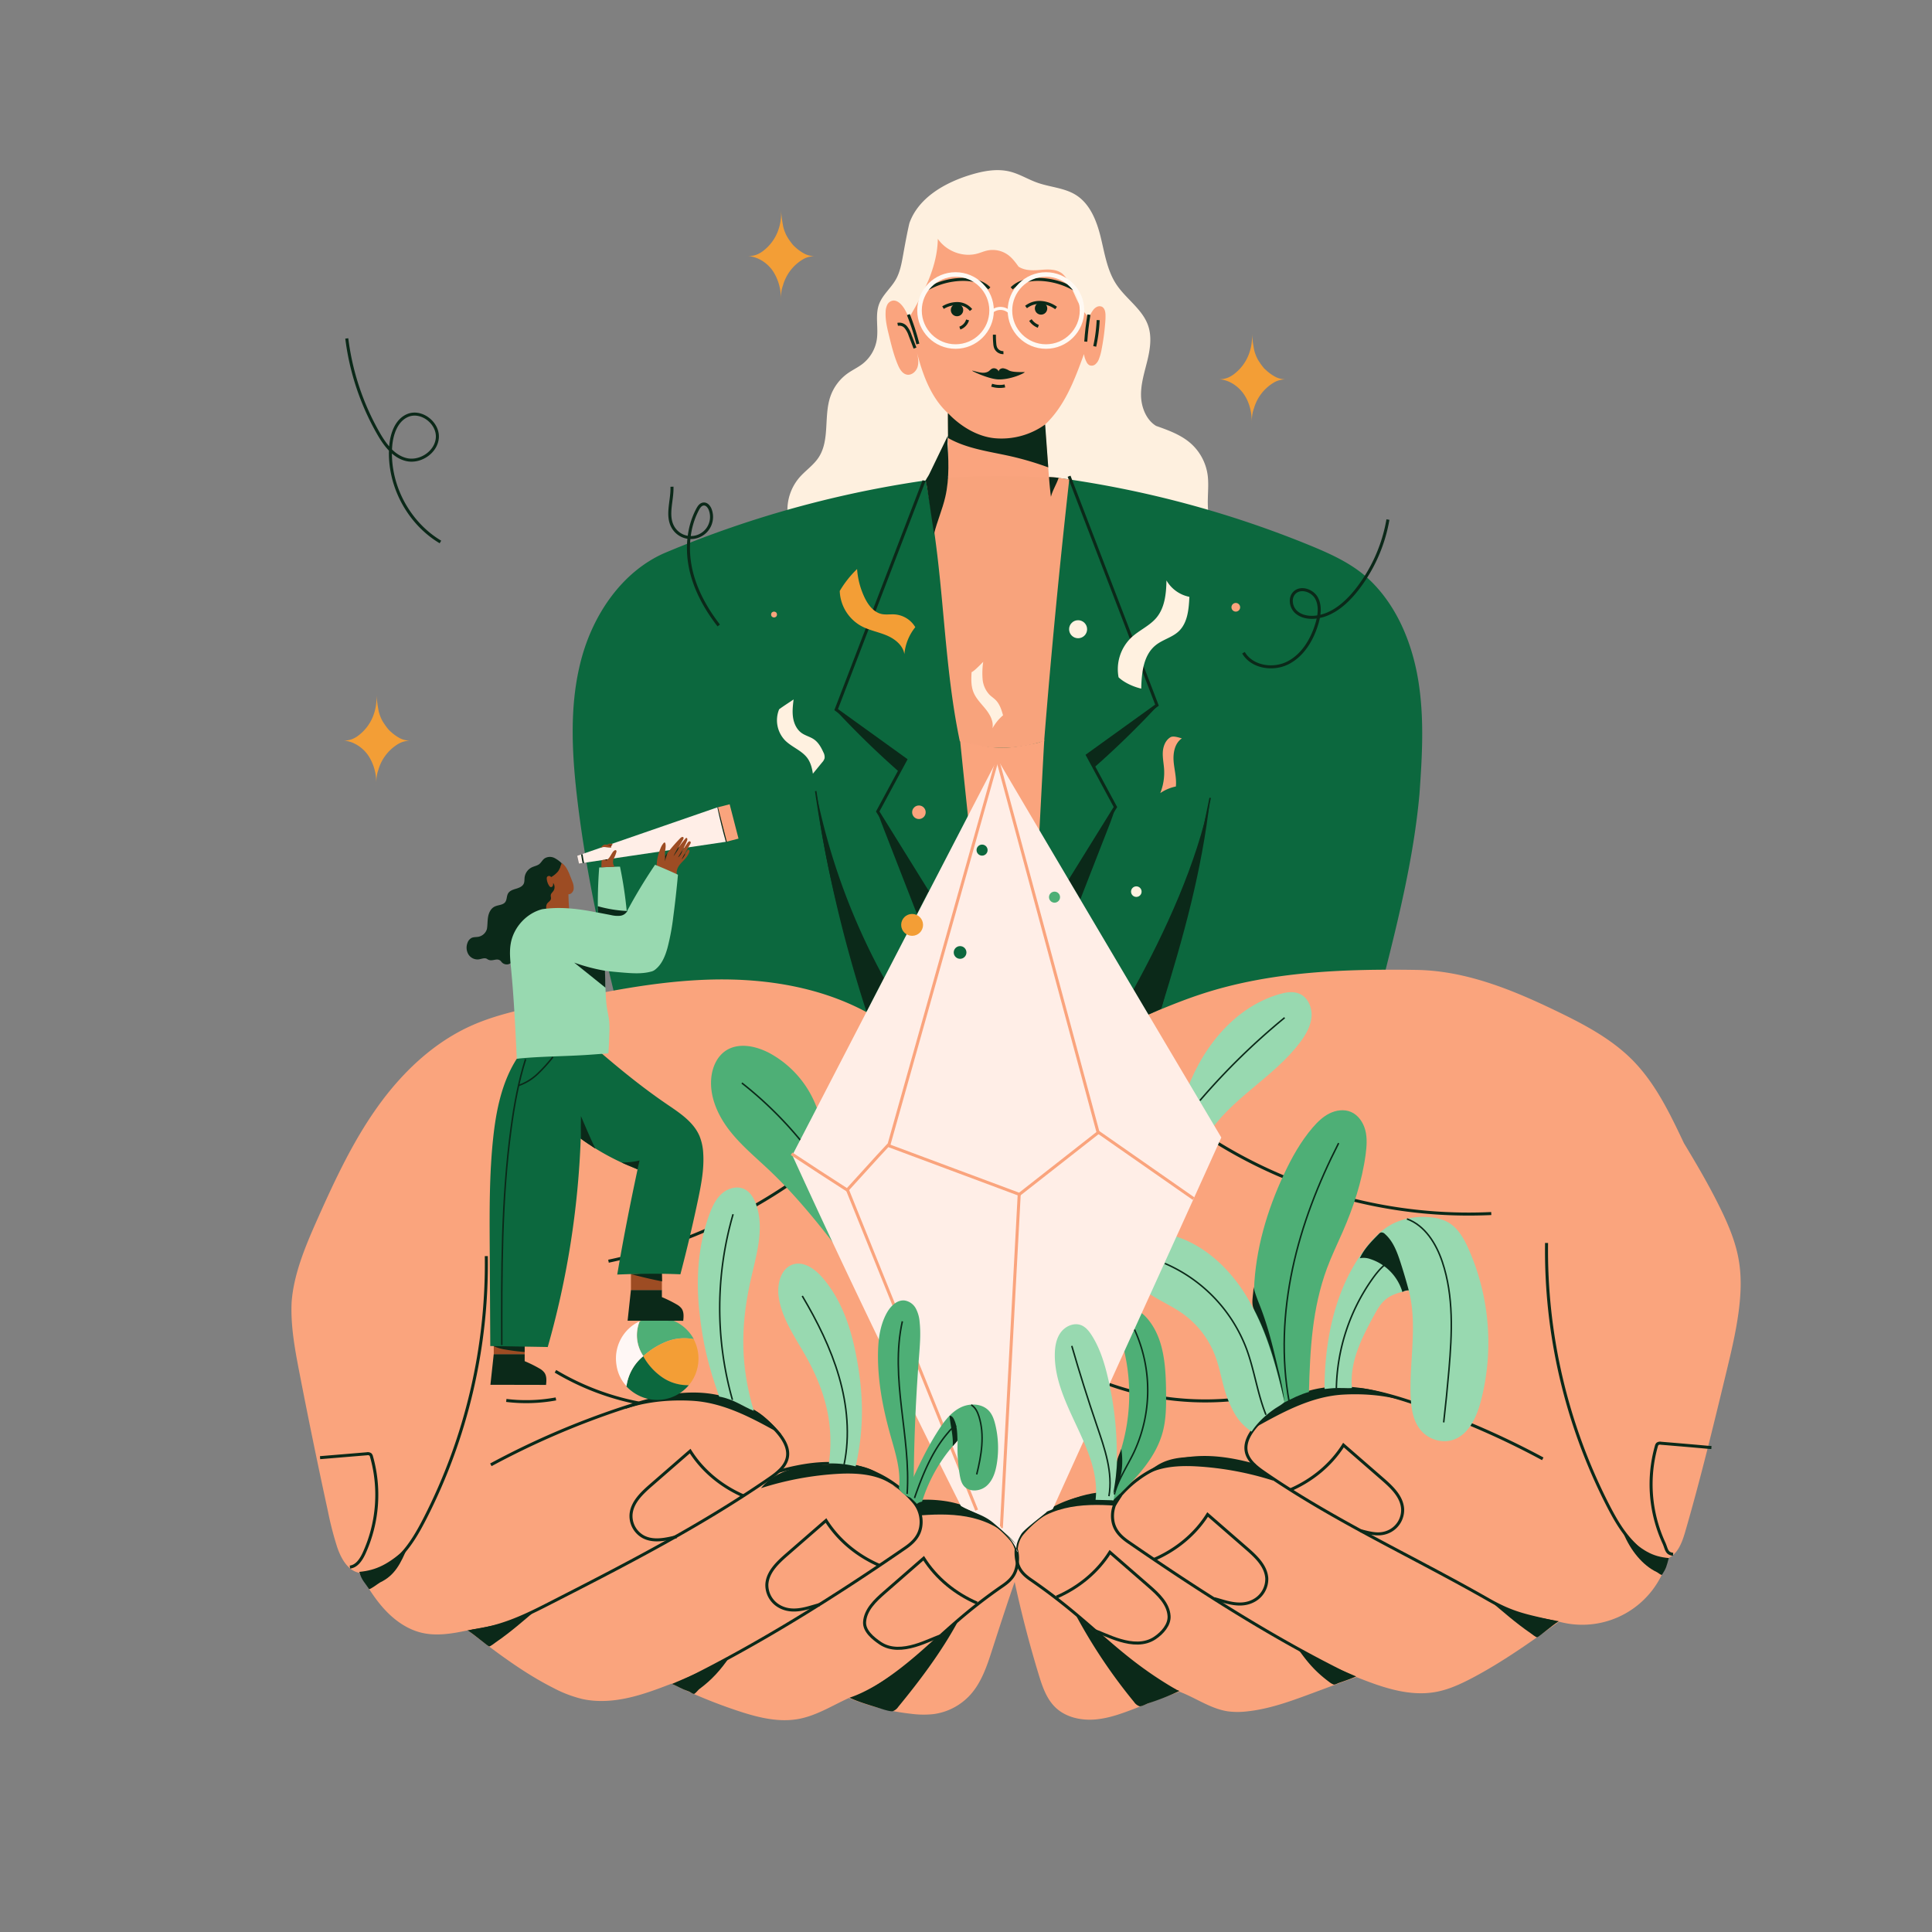 <?xml version="1.0" encoding="UTF-8"?> <svg xmlns="http://www.w3.org/2000/svg" viewBox="0 0 1280 1280"><rect x="0" y="0" width="1280" height="1280" fill="#808080" stroke="none"/><defs><style>.cls-1,.cls-17{fill:#fff1e0;}.cls-1,.cls-6{opacity:0.99;}.cls-2{fill:#0c683e;}.cls-13,.cls-3,.cls-4,.cls-7,.cls-9{fill:none;stroke-miterlimit:10;}.cls-3,.cls-4{stroke:#0b2919;}.cls-13,.cls-3,.cls-7{stroke-width:2px;}.cls-5,.cls-6{fill:#faa47d;}.cls-7,.cls-9{stroke:#fff9f3;}.cls-8{fill:#0b2919;}.cls-9{stroke-width:3px;}.cls-10{fill:#4eaf76;}.cls-11{fill:#98d9b0;}.cls-12{fill:#ffeee7;}.cls-13{stroke:#faa47d;}.cls-14{fill:#f39e36;}.cls-15{fill:#fff7f5;}.cls-16{fill:#9d4c23;}</style></defs><g id="Header_2_5" data-name="Header 2/5"><path class="cls-1" d="M521.78,340.33a33,33,0,0,1,7.88-24c4-4.59,9.23-8.06,12.6-13.11,7.68-11.52,3.4-27.26,7.84-40.37a31.51,31.51,0,0,1,11.6-15.55c3.15-2.22,6.69-3.85,9.73-6.2a25.45,25.45,0,0,0,9.45-16c1.23-7.82-1.23-16.17,1.53-23.59,2.31-6.19,7.84-10.58,11.1-16.32,2.74-4.83,3.77-10.41,4.76-15.87,1.37-7.59,2.75-15.19,4.23-21.47,5.91-16.69,23.13-26.63,40-31.86,8.62-2.66,17.87-4.49,26.62-2.3,6.36,1.58,12,5.18,18.19,7.36,8.46,3,17.95,3.37,25.54,8.16,9.35,5.88,13.73,17.12,16.37,27.84s4.26,22.06,10.34,31.28c6.4,9.72,17.39,16.48,21.14,27.5,2.52,7.43,1.28,15.58-.58,23.2s-4.32,15.24-4.16,23.08,3.55,16.2,10,20.07c8.09,2.86,16.4,5.85,22.85,11.5a34.25,34.25,0,0,1,11.28,21c1.32,9.72-1.5,20.24,1.75,31.09A1376.05,1376.05,0,0,0,604,336.53c-13.7.35-27.41.91-41.06,2.11C548.61,339.89,534.34,341.87,521.78,340.33Z"></path><path class="cls-2" d="M407.36,659.83c-10.67-43.67-20-87.75-25.14-132.42-3.48-30.33-4.94-61.51,3-91s26.75-57.28,54.4-69.73a702.43,702.43,0,0,1,187.74-50.28,663.49,663.49,0,0,1,74.23.28,684.91,684.91,0,0,1,166,44.55c14,5.74,28.13,12.11,39.19,22.38,18.51,17.35,28.74,42.09,32.85,67.12s2.58,50.6.8,75.43C936.72,567,927,607,916.62,648c-51.22-5.4-102,5.67-150.09,24.08-8.56,3.27-18.83,2.74-27.95,3.65-6.82.69-13.69-.2-20.5-1a654.15,654.15,0,0,0-107.94-3.39c-15.89.81-31.87,2.21-47.67.37-13.21-1.54-26-5.31-39-8.2C485.5,655.06,445.91,654.14,407.36,659.83Z"></path><polyline class="cls-3" points="708.3 315.51 766.53 467.19 720.49 500.36 739 534.67 708.56 583.75"></polyline><polyline class="cls-3" points="612.21 318.46 553.98 470.14 600.02 503.32 581.51 537.63 614.69 591.12"></polyline><path class="cls-4" d="M540.43,524.11a888.79,888.79,0,0,0,33.92,145.45"></path><path class="cls-4" d="M801.77,528.59q-13.95,70-32.7,138.92"></path><path class="cls-5" d="M636.08,490.5,638,509.27l3.48,33.17,45.76,34.71s4.48-86.72,4.65-87c-2.31,1.65-5.2,2.22-8,2.74-7.37,1.4-14.81,2.8-22.29,2.51a99.52,99.52,0,0,1-14.26-1.93A52.08,52.08,0,0,1,636.08,490.5Z"></path><path class="cls-5" d="M580.25,674.08c-32.08-19.32-70.54-25.94-108-25.12s-74.34,8.66-111,16.47c-16.77,3.58-33.7,7.2-49.33,14.26-25.22,11.4-45.88,31.3-61.94,53.84s-27.88,47.78-39.17,73.05c-8.12,18.19-16.14,37-17.59,55.93-.77,15.73,2.14,31.38,5.14,46.84q8.93,46.13,18.92,92a218,218,0,0,0,6.11,23.67c2.52,7.44,7,15.6,14.61,17,5,8.5,10.1,17,16.77,24.25s15.06,13.23,24.65,15.49c10,2.36,20.51.52,30.56-1.63,18.08,13.92,36.3,27.92,56.67,38.19a81.8,81.8,0,0,0,19.45,7.38c9.85,2.11,20.13,1.37,30-.81s19.29-5.73,28.88-9.44a340.33,340.33,0,0,0,43.78,18c13.08,4.34,27,7.92,40.54,5.36,11.76-2.22,22.13-8.84,33.08-13.84a153.66,153.66,0,0,0,41.32,10.47,62.82,62.82,0,0,0,14.5.24,40.08,40.08,0,0,0,24.62-12.79c7.48-8.28,11.1-19.24,14.52-29.86,4.89-15.12,9.77-30.25,14.9-44.94q6.66,30.92,15.88,61.2c2.43,8,5.19,16.25,11.22,22,6.85,6.54,17,8.71,26.42,7.89s18.42-4.26,27.26-7.67c9.35-3.61,18.7-7.22,28.42-10.72,10.78,4.08,20.53,11.24,31.92,13a50.68,50.68,0,0,0,12.73.06c14.34-1.48,28.07-6.41,41.58-11.41,10.46-3.87,20.89-7.82,31-11.34,16.76,6.7,34.72,13.08,52.48,9.88,8.46-1.52,16.38-5.16,24-9.15,20.37-10.7,39.15-24.15,57.79-37.43a58.5,58.5,0,0,0,72-41.93c6.69-2.83,9.51-10.63,11.54-17.6,10-34.43,18.45-69.31,26.87-104.17,3.27-13.54,6.55-27.11,8.44-40.92,1.55-11.35,2.16-22.93.3-34.23-2-12.42-7-24.18-12.56-35.48-7.22-14.71-15.52-28.86-23.86-42.66-9.3-19.64-18.88-39.7-34.17-55.14-14-14.09-31.84-23.5-49.68-32.13-29.37-14.19-60.49-27.1-93.58-27.55-47.94-.72-96.7,1.05-142.26,16-34.63,11.33-66.82,30.06-102.42,37.8a116.93,116.93,0,0,1-25.26,3c-12.56,0-25-2.76-37.06-6.07C612.62,688.12,594,682.37,580.25,674.08Z"></path><path class="cls-6" d="M628,273.72c.13,14.3.25,28.6.17,42.9-4.8.42-9.59,1-14.72,1.84q4.65,24.89,7.63,50.05c4.84,40.94,6.37,82.33,14.82,122.54a89.06,89.06,0,0,0,55.88-.19q6.94-86.76,16.62-173.14a88.3,88.3,0,0,0-13.46-1.63c-.84-11.73-1.82-23.46-2.69-34.7,13.17-12.24,19.74-29.83,25.9-46.81a16.24,16.24,0,0,0,1.67,5.17,4.92,4.92,0,0,0,1.84,2.16,3.76,3.76,0,0,0,3.93-.47,8,8,0,0,0,2.4-3.37,33.58,33.58,0,0,0,1.89-6.83,153.48,153.48,0,0,0,2.38-17.75,40.09,40.09,0,0,0,.14-5.37c-.11-1.88-.64-4-2.32-4.88a3.87,3.87,0,0,0-3.21,0,6.83,6.83,0,0,0-2.55,2.07,21.52,21.52,0,0,0-2.74,4.95c-7.16-6.21-9.45-16.18-14.18-24.38a16.2,16.2,0,0,0-3.52-4.51c-3.85-3.17-9.37-3-14.34-2.57s-10.47.65-14.74-2.16c-2-2.8-4.11-5.64-6.89-7.7A17.33,17.33,0,0,0,654,166c-2.19.49-4.27,1.4-6.43,2-9.53,2.65-20.54-1.46-26.25-9.79-.11,9.4-2.58,18.65-6.14,27.34a197.55,197.55,0,0,1-13,25.09c-1.41-3.23-2.86-6.54-5.32-9.08-1.44-1.5-3.45-2.74-5.5-2.38a5.27,5.27,0,0,0-3.61,2.9,11.35,11.35,0,0,0-1,4.64c-.27,5.29,1,10.51,2.26,15.65,1.61,6.61,3.25,13.26,5.92,19.52,1.19,2.79,3,5.81,6,6.33s6-2,6.94-5,.43-6.17-.3-9.41C611.4,248.52,616.91,263.52,628,273.72Z"></path><path class="cls-3" d="M641.05,211.94a8.28,8.28,0,0,1-5.12,5.43"></path><path class="cls-3" d="M594.72,214.89a5.56,5.56,0,0,1,5.41,1.91,16.61,16.61,0,0,1,2.83,5.3l3.25,8.51"></path><path class="cls-3" d="M601.82,208.44a156.49,156.49,0,0,1,6.29,19.46"></path><path class="cls-3" d="M721.46,208.47q-1.5,8.88-2.11,17.87"></path><path class="cls-3" d="M727.57,212.09a104,104,0,0,1-2.29,17.4"></path><path class="cls-3" d="M658.83,221.74a53.81,53.81,0,0,0,.24,5.95,9.45,9.45,0,0,0,.51,2.59,5.41,5.41,0,0,0,5.22,3.35"></path><path class="cls-7" d="M657.14,206.47a8.64,8.64,0,0,1,12,.62"></path><path class="cls-3" d="M657,255.2a17.4,17.4,0,0,0,8.77.49"></path><path class="cls-3" d="M679.78,203.4a14.54,14.54,0,0,1,10-3,19.54,19.54,0,0,1,9.91,3.65"></path><path class="cls-3" d="M624.77,203.8a18.28,18.28,0,0,1,9.68-2.67,11.76,11.76,0,0,1,8.88,4.28"></path><path class="cls-3" d="M614.34,191.46a49.06,49.06,0,0,1,22.55-6.34c6.68-.21,13.85,1.19,18.54,5.95"></path><path class="cls-3" d="M711.4,191.46a49.09,49.09,0,0,0-22.55-6.34c-6.68-.21-13.85,1.19-18.55,5.95"></path><path class="cls-3" d="M682.68,212.05a11.24,11.24,0,0,0,5.24,4.16"></path><path class="cls-8" d="M678.85,246.59c.26.46-9.22,5.11-17.63,4.76-6.16-.26-17.27-5.41-17.11-5.75-.06-.26,4.79,1.42,7.28,1.36a6.65,6.65,0,0,0,3.32-.79c1-.59,1.69-1.59,2.75-2a3.35,3.35,0,0,1,4.21,2c0-1.37,1.6-2.27,3-2.17a10.69,10.69,0,0,1,3.82,1.46C671.6,247,678.8,246.29,678.85,246.59Z"></path><circle class="cls-9" cx="692.99" cy="205.72" r="23.87"></circle><circle class="cls-9" cx="633.08" cy="205.72" r="23.87"></circle><circle class="cls-8" cx="634.05" cy="205.41" r="4.11"></circle><circle class="cls-8" cx="689.73" cy="204.35" r="4.11"></circle><path class="cls-8" d="M628,273.66c8.07,8.57,19.33,15.57,31.07,16.68a49.59,49.59,0,0,0,33.37-9.11l2.06,28.42a204.12,204.12,0,0,0-26-7.62c-13.66-3-28.26-4.89-40.39-11.86C628.06,285.19,628,279.19,628,273.66Z"></path><path class="cls-8" d="M627.58,290.74c.81,12.88,1.61,26-1.31,38.54-1.92,8.3-5.43,16.17-7.45,24.44L614.23,323c-.21-1.4-1-4.58-.93-4.77.78-1.62,1.64-2.61,2.36-4.1L628,288.6l-.64,14.65"></path><path class="cls-8" d="M695,316.07q.46,6.56,1.27,13.08c1.12-4.38,3.66-8.26,5.1-12.55A41.79,41.79,0,0,0,695,316.07Z"></path><path class="cls-8" d="M553.22,470a584.41,584.41,0,0,0,42.56,41.47l4.43-8.68c-8.52-3.47-14.45-11.25-22.18-16.22-4.07-2.62-8.65-4.45-12.48-7.42C561.29,475.86,557.79,471.1,553.22,470Z"></path><path class="cls-8" d="M581.46,537.88c1.37,4.35,3,8.61,4.68,12.86l21.31,54.7L614.89,591C603.22,573.07,592.73,555.2,581.46,537.88Z"></path><path class="cls-8" d="M767.23,467.24a584.41,584.41,0,0,1-42.56,41.47L720.24,500c8.69-5.08,29.33-20.42,33.16-23.39C757.66,473.35,763.23,469.28,767.23,467.24Z"></path><path class="cls-8" d="M739.21,534.37c-1.27,4-2.57,8-4.11,11.9-6.62,16.86-12.74,32.73-19.36,49.6-2.32-4.45-5.13-7.9-7.44-12.35C719.19,566.92,728.71,550.39,739.21,534.37Z"></path><path class="cls-8" d="M540.68,525.07a433.06,433.06,0,0,0,45,123q-5.87,10.74-11.15,21.76C559.86,622.41,546.3,574.37,540.68,525.07Z"></path><path class="cls-8" d="M801.77,528.59c-8.67,43-29.67,88.63-50.8,127,3,5,7,12.25,9.78,16.43.24.36,6.18-2.71,8.57-3.72C784,620.93,796.14,577.89,801.77,528.59Z"></path><path class="cls-3" d="M802.49,754.7A317.65,317.65,0,0,0,988,804"></path><path class="cls-3" d="M322.19,832.21a370.21,370.21,0,0,1-40.67,173.87c-4.47,8.69-9.36,17.31-16.12,24.37s-14.13,11-23.86,12"></path><path class="cls-3" d="M212.05,965.74l31-2.58a3,3,0,0,1,2.34.44,3,3,0,0,1,.75,1.47,93.12,93.12,0,0,1-4.93,64c-1.92,4.16-4.83,8.66-9.38,9.15"></path><path class="cls-3" d="M325.21,970.48a539.1,539.1,0,0,1,86.59-37.36c19.56-6.48,40.27-11.89,60.59-8.47A72.75,72.75,0,0,1,515.32,949c3.87,4.56,7.33,10.25,6.39,16.16-1,6.35-6.7,10.76-12,14.41-46.82,32.27-97.63,58.21-148.27,84.06-16.49,8.42-30.36,14.46-48.7,17"></path><path class="cls-3" d="M492.6,991.08c-14.38-6.24-27-16.45-35.35-29.71l-26,22.62c-6.1,5.32-12.66,11.52-13.18,19.6a15.72,15.72,0,0,0,8.16,14.59c6.63,3.5,14.7,1.76,22-.07"></path><path class="cls-3" d="M582.6,1037.08c-14.38-6.24-27-16.45-35.35-29.71l-26,22.62c-6.1,5.32-12.66,11.52-13.18,19.6a16.14,16.14,0,0,0,8.16,14.59c9.21,5.32,19.45.76,26.72-1.07"></path><path class="cls-3" d="M605.42,995a84.12,84.12,0,0,1,21.67.65A72.72,72.72,0,0,1,670,1020c3.87,4.56,4.74,11.09,3.8,17-1,6.36-4.11,9.93-9.41,13.58-42.32,29.17-52.46,49.22-92.83,72.62"></path><path class="cls-3" d="M647.31,1062.08c-14.39-6.24-27-16.45-35.36-29.71L586,1055c-6.11,5.32-12.67,11.52-13.19,19.6-.38,5.88,5.53,10.81,10.43,14.09,13.77,9.22,33.45-3.24,40.72-5.07"></path><path class="cls-3" d="M1024.64,823.49a370.21,370.21,0,0,0,40.67,173.87c4.47,8.69,9.36,17.31,16.12,24.37s13.13,12.25,22.86,13.21"></path><path class="cls-3" d="M1108.45,1029.75c-4.55-.49-4.21-3.5-6.13-7.65a93.12,93.12,0,0,1-4.93-64,3.08,3.08,0,0,1,.75-1.47,3,3,0,0,1,2.34-.44c10.35.86,20.7,1.72,30.83,2.66l2.55.17"></path><path class="cls-3" d="M1022.12,966.51a539.38,539.38,0,0,0-86.58-37.36c-19.56-6.48-40.28-11.89-60.6-8.47A72.75,72.75,0,0,0,832,945.06c-3.87,4.56-7.33,10.25-6.39,16.16,1,6.35,6.7,10.76,12,14.41,46.82,32.27,98.91,55.84,148.27,84.06,16.58,9.48,25.17,10.73,43.7,15"></path><path class="cls-3" d="M368,908.51a171,171,0,0,0,55,21"></path><path class="cls-3" d="M854.73,987.11c14.38-6.24,27-16.45,35.35-29.71l26,22.62c6.1,5.32,12.66,11.52,13.19,19.6a15.75,15.75,0,0,1-8.17,14.59c-6.63,3.5-12.45,1.76-19.72-.07"></path><path class="cls-3" d="M831.59,970.86c-15.32-4.24-31.1-6.8-46.65-4.18A72.75,72.75,0,0,0,742,991.06a20.38,20.38,0,0,0-4.71,16.41c1,6.35,5,10.51,10.32,14.16,46.82,32.27,96,63.89,147.52,89.06"></path><path class="cls-3" d="M764.73,1033.11c14.38-6.24,27-16.45,35.35-29.71l26,22.62c6.1,5.32,12.66,11.52,13.19,19.6a16.17,16.17,0,0,1-8.17,14.59c-9.21,5.32-19.45.76-26.72-1.07"></path><path class="cls-3" d="M741.91,991a84.12,84.12,0,0,0-21.67.65,72.72,72.72,0,0,0-42.93,24.38c-3.87,4.56-4.74,11.09-3.79,17,1,6.36,4.1,9.93,9.4,13.58,42.32,29.17,55.46,50.22,95.83,73.62"></path><path class="cls-3" d="M700,1058.11c14.38-6.24,27-16.45,35.35-29.71l26,22.62c6.11,5.32,12.67,11.52,13.19,19.6.38,5.88-4.52,11.31-9.41,14.59-13.77,9.22-33.45-3.24-40.72-5.07"></path><path class="cls-8" d="M676.56,1016.91c6.88-9.11,17.53-14.85,28.62-17.56s22.67-2.61,34.05-1.78l4.08-6.42c-1.75-2.65-5.46-3-8.63-2.89C714.54,988.94,694.74,997.23,676.56,1016.91Z"></path><path class="cls-8" d="M753.12,981.71c10.22-9.86,25.91-11,40.09-10.17a206.31,206.31,0,0,1,50.5,9.46c-5.26-6.6-13.13-10.73-21.28-12.89s-16.67-2.52-25.1-2.74c-9.84-.26-20.17-.24-28.83,4.43C763.23,972.64,759,977,753.12,981.71Z"></path><path class="cls-8" d="M830.71,946.23c18.61-10.39,37.73-21,59-22.26,14.6-.84,30.59.54,44.39,5.37.45-1.38-23.76-9.47-34.62-9.77a134.19,134.19,0,0,0-28.15,2c-6.16,1-13.17,3.93-18.81,6.61C846.35,931.1,842,933.37,830.71,946.23Z"></path><path class="cls-8" d="M1075.59,1015.87c4.59,11.13,12.63,21.27,22.24,25.77.74.34,2.9,2.31,3.34,1.62,2.81-4.38,2.89-5.39,4.45-11C1094.61,1031.22,1088.39,1027.66,1075.59,1015.87Z"></path><path class="cls-8" d="M986.27,1059.75c9,7.63,18,15.56,27.72,22.23.72.49,3.5,2.75,4.38,2.78s9.61-7.68,14.41-10.66C1016.55,1071.18,999.25,1068.62,986.27,1059.75Z"></path><path class="cls-8" d="M860.1,1092.59c6.31,9,11.58,15.07,20.42,21.66a11.33,11.33,0,0,0,3.05,1.81c.93.16,2.58-.77,3.47-1.08,5.05-1.73,8-2.82,11.48-4.29C885.29,1105,872.22,1099.89,860.1,1092.59Z"></path><path class="cls-8" d="M712.93,1070.34a356,356,0,0,0,38.4,57.25,7.41,7.41,0,0,0,3.59,2.84c1.31.33,4.69-1.62,6-2a172.37,172.37,0,0,0,20.52-8.14C759.32,1111.25,738.8,1092.84,712.93,1070.34Z"></path><path class="cls-8" d="M594.8,986.65c-10.23-9.86-25.91-11-40.09-10.17a206.69,206.69,0,0,0-50.5,9.46c5.25-6.6,13.12-10.73,21.28-12.89s16.66-2.52,25.1-2.74c9.83-.26,20.16-.24,28.82,4.43C584.69,977.58,589,982,594.8,986.65Z"></path><path class="cls-8" d="M517.75,950.33c-18.61-10.39-37.74-21-59-22.26-14.6-.84-30.59.54-44.39,5.37-.45-1.38,23.75-9.47,34.61-9.77a133.62,133.62,0,0,1,28.16,2c6.16,1,13.17,3.92,18.8,6.6C502.11,935.2,506.47,937.48,517.75,950.33Z"></path><path class="cls-8" d="M270.07,1024.88c-4.59,11.14-8.63,19-18.24,23.52-.74.35-6.9,5.07-7.34,4.38-2.81-4.38-4.89-5.78-6.45-11.37C249.05,1040.36,257.27,1036.67,270.07,1024.88Z"></path><path class="cls-8" d="M356.25,1065.78c-9,7.64-17.95,15.56-27.72,22.23-.72.5-3.5,2.76-4.38,2.78s-9.61-7.67-14.41-10.66C326,1077.21,343.27,1074.65,356.25,1065.78Z"></path><path class="cls-8" d="M483.61,1097.5c-6.31,9-11.59,15.07-20.43,21.67-.62.46-2.53,2.93-3.29,3.06-.93.15-2.59-1.28-3.48-1.58-5-1.74-7.73-3.57-11.22-5C458.42,1109.86,471.48,1104.81,483.61,1097.5Z"></path><path class="cls-8" d="M635,1073.61c-10.9,20.27-25.28,39.47-39.9,57.25a7.39,7.39,0,0,1-3.58,2.84c-1.32.33-5.44-.88-6.73-1.29-7-2.27-15.37-4.49-22-7.65C583,1118.36,615.74,1092.86,635,1073.61Z"></path><path class="cls-3" d="M515.74,974.83c15.32-4.24,31.1-6.8,46.65-4.18A72.75,72.75,0,0,1,605.32,995a20.35,20.35,0,0,1,4.71,16.41c-1,6.35-5,10.51-10.32,14.16-46.82,32.27-97.53,64.14-149,89.31"></path><path class="cls-3" d="M335.43,927.82a107.93,107.93,0,0,0,32.88-1"></path><path class="cls-3" d="M728.86,914.94a190.45,190.45,0,0,0,101.07,10.6"></path><path class="cls-10" d="M849.74,929.75c-14.07-22.33-19.93-49.29-18.92-75.67s8.64-52.21,19.84-76.11c5.15-11,11.12-21.72,19-30.91,3.19-3.7,6.76-7.19,11.12-9.37s9.65-2.93,14.16-1.05c4.94,2.05,8.27,7,9.61,12.16s.93,10.66.23,16c-2.37,17.77-8.09,35-15.25,51.39-3.5,8-7.35,15.92-10.39,24.14-9.8,26.6-11.18,53.54-11.94,81.88C861.16,923.92,856.48,926.3,849.74,929.75Z"></path><path class="cls-11" d="M829.23,948.48c-8.08-5.59-11.3-11-15.16-20-4.17-9.76-5.3-20.56-9.08-30.48a60.78,60.78,0,0,0-21.57-27.79c-6.39-4.52-13.6-7.76-20.22-11.94s-12.85-9.62-15.78-16.88-1.69-16.63,4.51-21.4c5.09-3.92,12.15-4,18.48-2.92,24.12,4.1,44,22.16,56.35,43.31s18.4,44.08,24.1,67.88c.35,1.45-4.19,3.53-7.09,5.64C838,938,832.93,942.76,829.23,948.48Z"></path><path class="cls-11" d="M549.17,969.59c3.29-24.28-1.63-45.14-13-66.86-7.48-14.32-18.06-27.66-20.3-43.66-1.19-8.49,1.54-19,9.77-21.43,7.12-2.07,14.28,3.12,19.15,8.71,11.84,13.58,18.22,31.12,21.85,48.76,5.46,26.53,6.21,50,.26,76.39A66.27,66.27,0,0,0,549.17,969.59Z"></path><path class="cls-3" d="M403.14,835.58a336.12,336.12,0,0,0,132.4-60"></path><path class="cls-11" d="M784.68,727.09c9.91-30.64,31.85-59.32,62.74-68.39,4.38-1.28,9.19-2.14,13.4-.37,5.69,2.39,8.6,9.15,8.11,15.3s-3.73,11.75-7.42,16.7c-17.63,23.69-46.65,37.55-62.11,62.72C795,744,789.72,735.34,784.68,727.09Z"></path><path class="cls-10" d="M544.28,745.44A67.94,67.94,0,0,0,510,697.81c-9.1-4.88-20.88-7.39-29.39-1.54-5.81,4-8.8,11.15-9.4,18.17-1.06,12.35,4.38,24.5,11.95,34.31s17.22,17.78,26.23,26.29c22.46,21.23,41.1,46.09,59.63,70.82C559.26,812.89,550.28,780.44,544.28,745.44Z"></path><path class="cls-10" d="M734.21,981.4a126.06,126.06,0,0,0,12.07-79.17c-1.46-8.26-3.75-16.39-4.46-24.74-.18-2.14-.24-4.41.75-6.31,1.61-3.11,5.69-4.32,9.09-3.5s6.19,3.24,8.47,5.89c11.17,13,12.25,31.69,12.42,48.86.09,8.73.07,17.57-2.13,26-4.83,18.49-19.34,32.63-33.22,45.76C734,989.49,733.33,983.11,734.21,981.4Z"></path><path class="cls-11" d="M476.46,925.25c-7.18-20.32-10.87-35.2-13.15-56.63s-.79-43.49,6.54-63.75c1.87-5.14,4.21-10.31,8.28-14s10.24-5.43,15.14-3c3.81,1.87,6.16,5.84,7.61,9.84,6.05,16.74-.23,35-4,52.45-6.39,29.68-6.16,55.48,2.53,84.57C492.25,931.86,486.16,927,476.46,925.25Z"></path><path class="cls-11" d="M877.54,920.18c.06-33,7.12-67.17,27.25-93.32,5.14-6.68,11.23-12.87,18.82-16.52a45.62,45.62,0,0,1,22-4c4.83.25,9.73,1.13,13.91,3.55,6.52,3.78,10.42,10.79,13.49,17.68a153.55,153.55,0,0,1,8.08,100.75c-2.8,10.6-8,22.12-18.35,25.6-7.64,2.55-16.65-.42-21.72-6.69-4.92-6.09-6.12-14.34-6.42-22.17-.91-23.53,4.66-47.57-1.27-70.18-5.39,1.19-11,2.48-15.27,6-3.44,2.82-5.68,6.81-7.8,10.72-8.29,15.23-16.14,30.71-14.57,48-3.28.2-2.44,0-9.3,0C881.51,919.62,878.62,920.31,877.54,920.18Z"></path><path class="cls-4" d="M885.37,920a129.74,129.74,0,0,1,24-72.9c4-5.59,8.77-11.1,15.25-13.37"></path><path class="cls-4" d="M932.13,807.56c12,4.35,19.39,16.4,23.44,28.46,7.67,22.81,6.45,47.56,4.4,71.54q-1.49,17.43-3.49,34.82"></path><path class="cls-4" d="M854.17,929c-5.4-29.16-4-59.36,2.15-88.37s17.08-56.87,30.56-83.28"></path><path class="cls-4" d="M771.76,837.07a100,100,0,0,1,54.13,56.73c5.24,14.2,7.18,29.49,12.84,43.53"></path><path class="cls-4" d="M795,729.1a449.18,449.18,0,0,1,56.09-54.84"></path><path class="cls-4" d="M491.5,717.52a252,252,0,0,1,38.76,37.88"></path><path class="cls-4" d="M485.69,804.46a223,223,0,0,0-.42,123"></path><path class="cls-4" d="M531.52,858.6c10,16.91,18.86,34.59,24.33,53.43s7.39,39,3.39,58.19"></path><path class="cls-8" d="M933.34,854.92q-2.52-9.46-5.55-18.78c-2.22-6.82-4.85-13.88-10.25-18.6a3.08,3.08,0,0,0-2.63-1,3.31,3.31,0,0,0-1.4,1c-4.83,4.84-9.77,9.83-12.59,16.07a12.85,12.85,0,0,1,7,.57A32.63,32.63,0,0,1,929.12,856,7.07,7.07,0,0,1,933.34,854.92Z"></path><path class="cls-8" d="M830.81,867.51c10,19.16,15.52,40.35,20.27,61.45a173.25,173.25,0,0,0-4-20.79c-3.27-13.92-6.55-27.89-11.64-41.25-1.8-4.73-3.84-9.41-5-14.34C830.57,857.67,828.6,863.3,830.81,867.51Z"></path><path class="cls-12" d="M525,765.25S659.86,504.64,660.12,504.38a3.29,3.29,0,0,1,.8-1.29q74,125.45,148.23,250.55c-37,82-74.39,163.74-111.5,245.84-.5,1.1-4,1.45-4.49,2.55-6.1,5-14.92,11.6-16.59,14.41-5.8,9.76-1.92,12.63-2.33,11.61-3.65-8.95-9.86-13.74-15.82-18.82-7.12-6.06-13.4-6.59-21.82-11.51-38.67-76.93-76.17-154.44-111.88-232.79C525,764.93,525.19,764.93,525,765.25Z"></path><path class="cls-13" d="M524.45,764.41c12.26,8.09,24.54,16.14,36.83,24,9.08-9.86,17.94-19.93,27-29.58q43.49,16.23,87.08,32.47,26.28-20.56,52.43-41.11l63,43.95"></path><polyline class="cls-13" points="675.26 791.18 665.21 979.16 663.48 1011.37 663.2 1011.35"></polyline><line class="cls-13" x1="660.81" y1="502.82" x2="588.72" y2="759.23"></line><line class="cls-13" x1="660.88" y1="503.09" x2="727.82" y2="751.43"></line><line class="cls-13" x1="561.54" y1="788.53" x2="647.06" y2="1000.53"></line><path class="cls-11" d="M725.84,993.67c3.95-33.62-27.56-62.81-27-96.66.09-5.09,1-10.4,4.1-14.46s8.77-6.47,13.48-4.53c3,1.24,5.13,3.94,6.88,6.68,5.36,8.43,8.38,18.12,10.67,27.83A221,221,0,0,1,737.79,994C733.94,993.88,730.09,993.79,725.84,993.67Z"></path><path class="cls-10" d="M600.16,989.93c6.49-14.65,13.09-29.34,21.83-42.76,3.76-5.79,8.14-11.51,14.3-14.62s14.51-2.81,19.08,2.36c2.2,2.49,3.28,5.78,4.06,9a66,66,0,0,1,1,25.78c-.88,5.5-2.66,11.19-6.87,14.83s-11.42,4.2-15-.08c-1.72-2.07-2.31-4.82-2.75-7.47a107.68,107.68,0,0,1-1.33-22.54,103.82,103.82,0,0,0-24.72,44.42C606.75,995.56,603.73,992.25,600.16,989.93Z"></path><path class="cls-4" d="M710.09,891.7q7.7,26.71,16.68,53c5.14,15.07,10.68,30.87,7.92,46.55"></path><path class="cls-4" d="M605.86,992.49c5.46-15.6,11.75-31.31,22.62-43.76a14.85,14.85,0,0,1,5-4.13"></path><path class="cls-4" d="M643.46,930.8c2.72,1.57,4.18,4.64,5.12,7.62,3.91,12.39,1.64,25.82-1.5,38.42"></path><path class="cls-4" d="M751.66,880.91a96.87,96.87,0,0,1-.5,81.47c-4.41,9.21-10.35,17.83-12.88,27.72"></path><path class="cls-8" d="M740.16,968a157.58,157.58,0,0,1-2.61,21.31c5.81-8.37,6.86-19.28,5.35-29.36C742,962.93,740.29,965.67,740.16,968Z"></path><path class="cls-10" d="M595.54,986c1.5-11.67-2.29-23.28-5.47-34.61-5-17.74-8.59-36-8.38-54.44.11-9.45,1.33-19.19,6-27.4,2.47-4.32,6.69-8.47,11.65-7.94a10.25,10.25,0,0,1,7.41,5.28,22.67,22.67,0,0,1,2.53,9c.84,7.72.17,15.5-.43,23.24q-3.6,46.67-3.55,93.54C600.92,991.9,596.91,989.19,595.54,986Z"></path><path class="cls-4" d="M601,989.78c1.33-19.1-1.58-38.2-3.76-57.22s-3.61-38.48.6-57.15"></path><path class="cls-8" d="M629.13,938.06c1.15-.27,2.15.84,2.71,1.88,2.17,4.06,2.35,8.84,2.48,13.44a2.9,2.9,0,0,1-.13,1.17,2.79,2.79,0,0,1-.57.83l-2.44,2.79C631.74,951.36,629.62,944.62,629.13,938.06Z"></path><path class="cls-8" d="M673.17,1023.26c-6.89-9.11-17.54-14.85-28.62-17.56s-22.68-2.61-34.06-1.78l-4.07-6.42c1.74-2.65,5.45-3,8.62-2.89C635.18,995.29,655,1003.58,673.17,1023.26Z"></path><path class="cls-10" d="M423.81,875.47a27,27,0,0,1,24.26.41l.19.12s.14,0,.07,0a27.55,27.55,0,0,1,11.34,11.22,32,32,0,0,0-18.17,1.62,50.17,50.17,0,0,0-15.28,9.63,25.49,25.49,0,0,1-4.07-11.27A23.89,23.89,0,0,1,423.81,875.47Z"></path><path class="cls-14" d="M456.42,917.69c-5.8.54-12.52-1.74-17.78-5.28a39.89,39.89,0,0,1-12.46-13.93,51.87,51.87,0,0,1,15.44-9.58,32,32,0,0,1,17.95-1.66,27.54,27.54,0,0,1-3.15,30.45Z"></path><path class="cls-2" d="M415,918.5a31.63,31.63,0,0,1,11.15-20,41,41,0,0,0,12.51,13.92,30,30,0,0,0,17.68,5.31,27.49,27.49,0,0,1-11.76,8.17A27.92,27.92,0,0,1,430.29,927,28.65,28.65,0,0,1,415,918.5Z"></path><path class="cls-15" d="M423.75,875.39a27.15,27.15,0,0,0-15.31,29,25.72,25.72,0,0,0,6.65,14,30.91,30.91,0,0,1,11.19-19.94,24.33,24.33,0,0,1-4.17-11.19A25,25,0,0,1,423.75,875.39Z"></path><polygon class="cls-12" points="383.6 572.12 382.46 566.99 475.8 534.71 481.65 557.6 383.6 572.12"></polygon><path class="cls-4" d="M475.73,534.71q2.44,11.52,5.63,22.85l.12.25"></path><rect class="cls-5" x="478.46" y="533.49" width="8" height="23.5" transform="translate(-120.85 137.73) rotate(-14.46)"></rect><path class="cls-8" d="M372.83,572.65a19.74,19.74,0,0,0-5.51-4.22,6.69,6.69,0,0,0-6.64.37c-1.34,1-2.1,2.68-3.43,3.71s-3.27,1.36-4.88,2.12a8.67,8.67,0,0,0-4.81,6.72c-.16,1.36,0,2.81-.55,4.07-.85,1.92-3.06,2.77-5.08,3.38s-4.23,1.29-5.3,3.1-.69,4.18-1.95,5.82c-1.58,2-4.7,1.78-7,2.93-2.52,1.24-3.85,4.09-4.32,6.86s-.3,5.61-.77,8a7.33,7.33,0,0,1-5.53,5.11c-1.55.3-3.22.1-4.64.78a5.76,5.76,0,0,0-2.68,3.24,8.75,8.75,0,0,0,.58,7.63,7.1,7.1,0,0,0,6.72,3.35c1.94-.24,4.06-1.33,5.7-.27a4.26,4.26,0,0,0,3,.84c1.45-.07,2.4-.53,3.85-.47a3.29,3.29,0,0,1,2.55,1.45,4.5,4.5,0,0,0,6,1.09,9.6,9.6,0,0,0,3.93-5.78c.65-2.29.82-4.69,1.33-7A25.76,25.76,0,0,1,354,609.63c3.84-2.59,8.42-4.18,11.61-7.54a18.88,18.88,0,0,0,4.63-11.5c.34-4.2.71-7.41,0-11.57-.18-1.09,1.15-1.25,1.55-2.28s-.86-3.82.25-3.49C372.18,573.24,372.29,573.23,372.83,572.65Z"></path><path class="cls-16" d="M365.88,582.7a3.16,3.16,0,0,0-1.28-2.09,1.6,1.6,0,0,0-2.2.46,2.18,2.18,0,0,0-.15,1.16,9.7,9.7,0,0,0,1.55,4.57,1.85,1.85,0,0,0,1.11.93,1.39,1.39,0,0,0,1.4-1,4.08,4.08,0,0,0,.12-1.81,4.56,4.56,0,0,1,.25,5.29c-.61.91-1.57,1.64-1.77,2.72-.15.87.25,1.78.08,2.65-.3,1.43-2,2.12-2.7,3.4a5.64,5.64,0,0,0-.27,3.55l15.1.09q-.45-5.07-.5-10.16c1.74.06,3.15-1.6,3.44-3.32a10.33,10.33,0,0,0-.87-5.08q-1-2.65-2.06-5.25c-1.15-2.71-2.54-5.52-5.05-7.07a16.94,16.94,0,0,1-2.29,5.51,17.17,17.17,0,0,1-5.42,4.27C364.58,582.26,364.8,582.94,365.88,582.7Z"></path><rect class="cls-16" x="327.13" y="891.03" width="20.5" height="6.25"></rect><path class="cls-16" d="M435.15,574.71c-.33-3,.5-8.09,2.51-12.76a11.18,11.18,0,0,1,2-3.4c.21-.23.51-.45.8-.33a.79.79,0,0,1,.37.58c.66,2.73-.72,5.62-.18,8.38a105.91,105.91,0,0,1,10.14-11.94c.55-.55,1.54-1.07,2-.43.27.4,0,.94-.2,1.36-1.38,2.5-2.85,5-4.39,7.35a77.88,77.88,0,0,1,5.89-7.9,1,1,0,0,1,.68-.47c.68,0,.71,1,.47,1.64a44.56,44.56,0,0,1-4.55,8.81l4.81-7.19c.43-.64,1.26-1.35,1.84-.85s.2,1.18-.11,1.73l-4.65,8.21,2.69-3.9c.22-.31.5-.66.88-.65a.78.78,0,0,1,.68.75,2.23,2.23,0,0,1-.24,1.07c-2.54,6.28-9.06,7.63-8.23,15.09C442.13,577.27,440.83,577.1,435.15,574.71Z"></path><path class="cls-8" d="M448.76,562.45q-1.32,2.31-2.54,4.68a7.72,7.72,0,0,0,1.08-1.39l1.06-1.58a8.75,8.75,0,0,0,1.53-3.16A8.76,8.76,0,0,0,448.76,562.45Z"></path><path class="cls-8" d="M451.33,564.5l-2.1,3.47a1.41,1.41,0,0,0,.63-.51,8.72,8.72,0,0,0,2.26-4.08C451.76,563.85,451.42,564.35,451.33,564.5Z"></path><path class="cls-8" d="M452.8,567l-1.1,2.15A.36.36,0,0,0,452,569a12.09,12.09,0,0,0,1.37-2,3.54,3.54,0,0,0,.61-1.65A15.39,15.39,0,0,0,452.8,567Z"></path><path class="cls-8" d="M440.61,567.15a17.59,17.59,0,0,1-.2,3.55l1.84-5.64C441.65,565.76,441.09,566.48,440.61,567.15Z"></path><path class="cls-8" d="M327,891.84a28.3,28.3,0,0,0,7.94,2.3q6.3,1.1,12.66,1.59c0-1.4,0-2.48,0-4-2.5-.83-5.23-.34-7.87-.44-2.34-.09-4.66-.66-7-.67A13.43,13.43,0,0,0,327,891.84Z"></path><rect class="cls-16" x="418.02" y="842.28" width="20.5" height="12.5"></rect><path class="cls-8" d="M418.09,844.14q10.19,2.76,20.55,4.81l-.14-5.46a62.55,62.55,0,0,0-8.21-.32C426.12,843.36,422,844.36,418.09,844.14Z"></path><path class="cls-2" d="M342.38,701.45c-10,15.66-13.74,34.49-15.69,53-2.51,23.84-2.37,47.86-2.24,71.82l.38,65.52,38.06.65a580.52,580.52,0,0,0,21.85-138.12,160,160,0,0,0,37.69,20.33c-4.92,23-9.47,46-13.49,69.78,13.65-.55,27.31-.8,41.84-.17q6.51-24.76,11.77-49.84c2.08-10,4-20.08,3.36-30.23a35.25,35.25,0,0,0-2.43-11.45c-4-9.49-13.27-15.46-21.78-21.26-16.14-11-31.29-23.37-45.72-35.82C377.81,697.08,359,695.61,342.38,701.45Z"></path><path class="cls-4" d="M348.21,701.79c-4.72,14.88-7.51,30.3-9.6,45.77-6.43,47.51-6.3,95.64-6.16,143.59"></path><path class="cls-4" d="M343.44,719.21a34.61,34.61,0,0,0,12.77-7.76,104.87,104.87,0,0,0,10.1-11.16"></path><path class="cls-8" d="M384.88,754.45q-.12-7.51,0-15c3.09,7.24,6.18,14.48,9.55,21.6C391.28,758.75,387.92,756.85,384.88,754.45Z"></path><path class="cls-8" d="M422.34,774.77q.72-3,1.38-5.92a49.39,49.39,0,0,1-11.87,1.32C415.55,772,418.91,773.07,422.34,774.77Z"></path><path class="cls-8" d="M324.91,917.48s36.77,0,36.85.09c.31-2.78.54-5.84-1.06-8.13A10.09,10.09,0,0,0,358,907a85.61,85.61,0,0,0-10.39-5.19V897.2h-20.5Z"></path><path class="cls-8" d="M415.8,875s36.77,0,36.85.09c.31-2.78.54-5.84-1.06-8.13a10.09,10.09,0,0,0-2.68-2.4,85.61,85.61,0,0,0-10.39-5.19V854.7H418Z"></path><path class="cls-11" d="M342.4,701.44c-1-20.44-1.85-39.54-3.83-59.9-.54-5.5-1.15-11.09-.17-16.54,1.93-10.75,10.49-20,20.86-22.63,12.15-1.84,24.56-.22,36.87,2.27-.19-10,.09-20,.86-29.89,4.53-.32,9.07-.51,13.77-.58A267.42,267.42,0,0,1,415.25,604,342.48,342.48,0,0,1,434,572.93q7.62,3.08,15.07,6.55s0,.15.09.08q-1.25,13.89-3.08,27.71a154.81,154.81,0,0,1-3.83,20.63c-1.48,5.34-3.64,10.78-7.86,14.22a6.84,6.84,0,0,1-3.32,1.66c-5.73,1.49-11.76,1.11-17.66.63-4.3-.34-8.6-.74-12.79-1.28l.71,15.5A83.35,83.35,0,0,0,402,667c.46,3.2,1.28,6.35,1.6,9.58a61.66,61.66,0,0,1,.09,8.38c-.14,4.28-.29,8.56-.59,12.92l-12.28.9C374.62,699.94,358.37,699.77,342.4,701.44Z"></path><path class="cls-8" d="M400.8,643.14a120.3,120.3,0,0,1-20.37-5.38l20.67,16.59C401,650.61,400.93,646.87,400.8,643.14Z"></path><path class="cls-8" d="M396.1,604.58l8.66,1.67a18.6,18.6,0,0,0,6,.49,6.23,6.23,0,0,0,4.85-3.16,87.31,87.31,0,0,1-19.6-3.21C396,602.24,396.1,603,396.1,604.58Z"></path><path class="cls-4" d="M385.48,566q.42,2.91,1,5.77l0,.06"></path><path class="cls-16" d="M406.58,568.91a20.88,20.88,0,0,0,1.72-4.15,2,2,0,0,0,.13-.87.77.77,0,0,0-.53-.65.85.85,0,0,0-.58.1,4.2,4.2,0,0,0-1.54,1.48c-1.08,1.6-1.89,3.49-3.19,4.48-1.31.22-2.62.35-3.93.58a32.9,32.9,0,0,0-.19,4.76c1.77-.08,7.57-.37,8.7-.37A5.5,5.5,0,0,1,406.58,568.91Z"></path><path d="M402.6,569.3c-.19.15-.37.3-.57.44a2.1,2.1,0,0,1-.41.24l-.09,0-.08,0a.71.71,0,0,1-.34-.45C401.46,569.47,402.52,569.28,402.6,569.3Z"></path><path class="cls-16" d="M397.77,561.72c.74-.74,1-1,1.6-1.51,1.09-1,2.46-.61,4-.44a1.86,1.86,0,0,1,1.62,1.29.51.51,0,0,1,0,.3c-.08.18-.32.22-.52.22a27.77,27.77,0,0,1-3.4-.34A6.15,6.15,0,0,0,397.77,561.72Z"></path><path class="cls-16" d="M404.66,560.5c.47-.17,1-.44,1.07-.92a.4.4,0,0,0-.12-.44.51.51,0,0,0-.24-.07l-.74-.09a4.4,4.4,0,0,0-.62,0,3.85,3.85,0,0,0-1.15.31,1.21,1.21,0,0,0-.7.5Z"></path><path d="M402.23,559.63a10.32,10.32,0,0,1,1.25.29,2.92,2.92,0,0,1,1.16.55l.06,0,.06,0a3.61,3.61,0,0,0,.44-.22c-.27-.11-.6-.22-.88-.31s-.5-.12-.75-.17A7.85,7.85,0,0,0,402.23,559.63Z"></path><path class="cls-17" d="M741.08,448.73a29.1,29.1,0,0,1,8.55-26.44c5.17-4.81,12.07-7.65,16.58-13.09,5.54-6.67,6.45-16,6.6-24.65A22.67,22.67,0,0,0,788,395.42c-.38,8.21-1.15,17.3-7.15,22.91-4.3,4-10.51,5.41-15.12,9.09-8.19,6.53-9.41,18.33-9.63,28.81C750,454.79,744.31,451.83,741.08,448.73Z"></path><circle class="cls-17" cx="714.27" cy="416.88" r="5.97"></circle><circle class="cls-10" cx="698.65" cy="594.39" r="3.66"></circle><circle class="cls-2" cx="650.65" cy="563.22" r="3.66"></circle><circle class="cls-5" cx="608.8" cy="538.14" r="4.49"></circle><circle class="cls-14" cx="604.3" cy="612.76" r="7.25"></circle><circle class="cls-17" cx="752.84" cy="590.73" r="3.5"></circle><circle class="cls-5" cx="512.82" cy="407.15" r="1.94"></circle><circle class="cls-5" cx="818.75" cy="402.34" r="2.88"></circle><path class="cls-17" d="M643.71,445.29c-.28,4.48-.44,9.13,1.23,13.29,1.72,4.31,5.19,7.63,8.09,11.25s5.37,8.14,4.51,12.7a30.51,30.51,0,0,1,7-8.62c-1-3.6-2.19-7.36-4.81-10.05-1.26-1.28-2.8-2.26-4.09-3.51A17.17,17.17,0,0,1,651,450a51.21,51.21,0,0,1,.4-11.53C648.19,441.78,644.87,445,643.71,445.29Z"></path><circle class="cls-2" cx="636.08" cy="631.03" r="4.21"></circle><path class="cls-5" d="M775.4,488.47c-3.28,2-4.78,6-5,9.79s.61,7.6.85,11.4a36.56,36.56,0,0,1-2.55,15.79,28.71,28.71,0,0,1,10.34-4.38c.59-5.59-1.06-11.15-1.49-16.76s.81-12,5.48-15.11C780.32,488.41,777.21,487.4,775.4,488.47Z"></path><path class="cls-17" d="M516.2,469.92a19.23,19.23,0,0,0,3.85,20.53c4.52,4.59,11.29,6.77,15,12,2.07,2.95,3,6.58,3.5,10.15l6.14-7.5a6.92,6.92,0,0,0,1.62-2.77,6.61,6.61,0,0,0-.82-3.95c-1.46-3.23-3.27-6.48-6.19-8.51-2.52-1.75-5.67-2.44-8.18-4.22-3.28-2.32-5.1-6.28-5.7-10.25s-.13-8,.35-12C522.49,465.65,519.13,467.73,516.2,469.92Z"></path><path class="cls-14" d="M556.35,391.54a27.73,27.73,0,0,0,14.15,23.17c5.26,2.87,11.31,3.92,16.84,6.23s10.91,6.55,11.84,12.47a33.11,33.11,0,0,1,7.22-17.89,17.35,17.35,0,0,0-13.63-8.46c-2.88-.19-5.83.35-8.66-.26-5.34-1.15-9-6.09-11.34-11A52.42,52.42,0,0,1,567.84,377,68.55,68.55,0,0,0,556.35,391.54Z"></path><path class="cls-3" d="M445.19,322.47c.37,9-3.8,18.78.6,26.66a13.68,13.68,0,0,0,24.78-11.4c-.7-1.92-2.24-3.9-4.29-3.81s-3.25,1.94-4.15,3.65c-6.43,12.17-7.4,26.78-4.33,40.2s9.95,25.74,18.39,36.61"></path><path class="cls-3" d="M291.8,359.07c-21.39-12.73-34.66-38-33-62.83.56-8.37,3.61-17.76,11.35-21,8.91-3.69,20,4.74,19.62,14.38s-11.14,17.07-20.53,14.86c-8.49-2-14.21-9.82-18.55-17.4a168.51,168.51,0,0,1-20.94-62.86"></path><path class="cls-3" d="M823.83,432.45c5.58,9.53,19.44,11.74,29.32,6.78s16.07-15.26,19.26-25.84c1.7-5.63,2.63-12-.19-17.16s-10.7-7.66-14.74-3.39c-3.18,3.36-2.28,9.26,1.07,12.46s8.36,4.07,13,3.57c11.12-1.21,20.31-9.25,27.24-18a104,104,0,0,0,20.75-46.64"></path><path class="cls-14" d="M517.42,139.2a32.59,32.59,0,0,1-2.48,15.05,29.65,29.65,0,0,1-9.35,12,17.76,17.76,0,0,1-4.26,2.46,15,15,0,0,1-6.31.91c6.86.26,13.26,4.39,17.12,10.06a32.53,32.53,0,0,1,5.14,19.51l0,1.09c.05-3.78.12-7.63,1.44-11.13a29.4,29.4,0,0,1,12.3-16.74,17.56,17.56,0,0,1,3.12-1.65,18.8,18.8,0,0,1,6.31-1.07,14.93,14.93,0,0,1-7.08-1.4,25.16,25.16,0,0,1-3.32-2,27.39,27.39,0,0,1-2.63-2.06,25.9,25.9,0,0,1-1.94-1.84,40.59,40.59,0,0,1-4.22-6,26.93,26.93,0,0,1-2.31-6A97,97,0,0,1,517.42,139.2Z"></path><path class="cls-14" d="M829.43,220.83a32.66,32.66,0,0,1-2.49,15,29.72,29.72,0,0,1-9.34,12,17.82,17.82,0,0,1-4.27,2.46,15,15,0,0,1-6.31.91c6.87.25,13.26,4.38,17.13,10.06s5.39,12.72,5.13,19.51l0,1.08c0-3.77.11-7.62,1.44-11.13A29.38,29.38,0,0,1,843.06,254a17.51,17.51,0,0,1,3.12-1.64,18.77,18.77,0,0,1,6.31-1.08,14.94,14.94,0,0,1-7.09-1.39,25.89,25.89,0,0,1-3.32-2,27.27,27.27,0,0,1-2.62-2.06c-.62-.54-1.39-1.23-2-1.83a43.29,43.29,0,0,1-4.22-6,27,27,0,0,1-2.3-6A92.45,92.45,0,0,1,829.43,220.83Z"></path><path class="cls-14" d="M249.36,460.19a32.72,32.72,0,0,1-2.49,15.05,29.69,29.69,0,0,1-9.34,12,18,18,0,0,1-4.26,2.46,15,15,0,0,1-6.31.91c6.86.25,13.25,4.38,17.12,10.06a32.43,32.43,0,0,1,5.13,19.51l0,1.09c.05-3.78.11-7.63,1.44-11.13A29.41,29.41,0,0,1,263,493.4a18.19,18.19,0,0,1,3.12-1.64,19,19,0,0,1,6.31-1.08,14.94,14.94,0,0,1-7.09-1.39,26.19,26.19,0,0,1-3.31-2,27.84,27.84,0,0,1-2.63-2.07,24,24,0,0,1-1.94-1.83,42,42,0,0,1-4.23-6,27.09,27.09,0,0,1-2.3-6A97,97,0,0,1,249.36,460.19Z"></path></g></svg> 